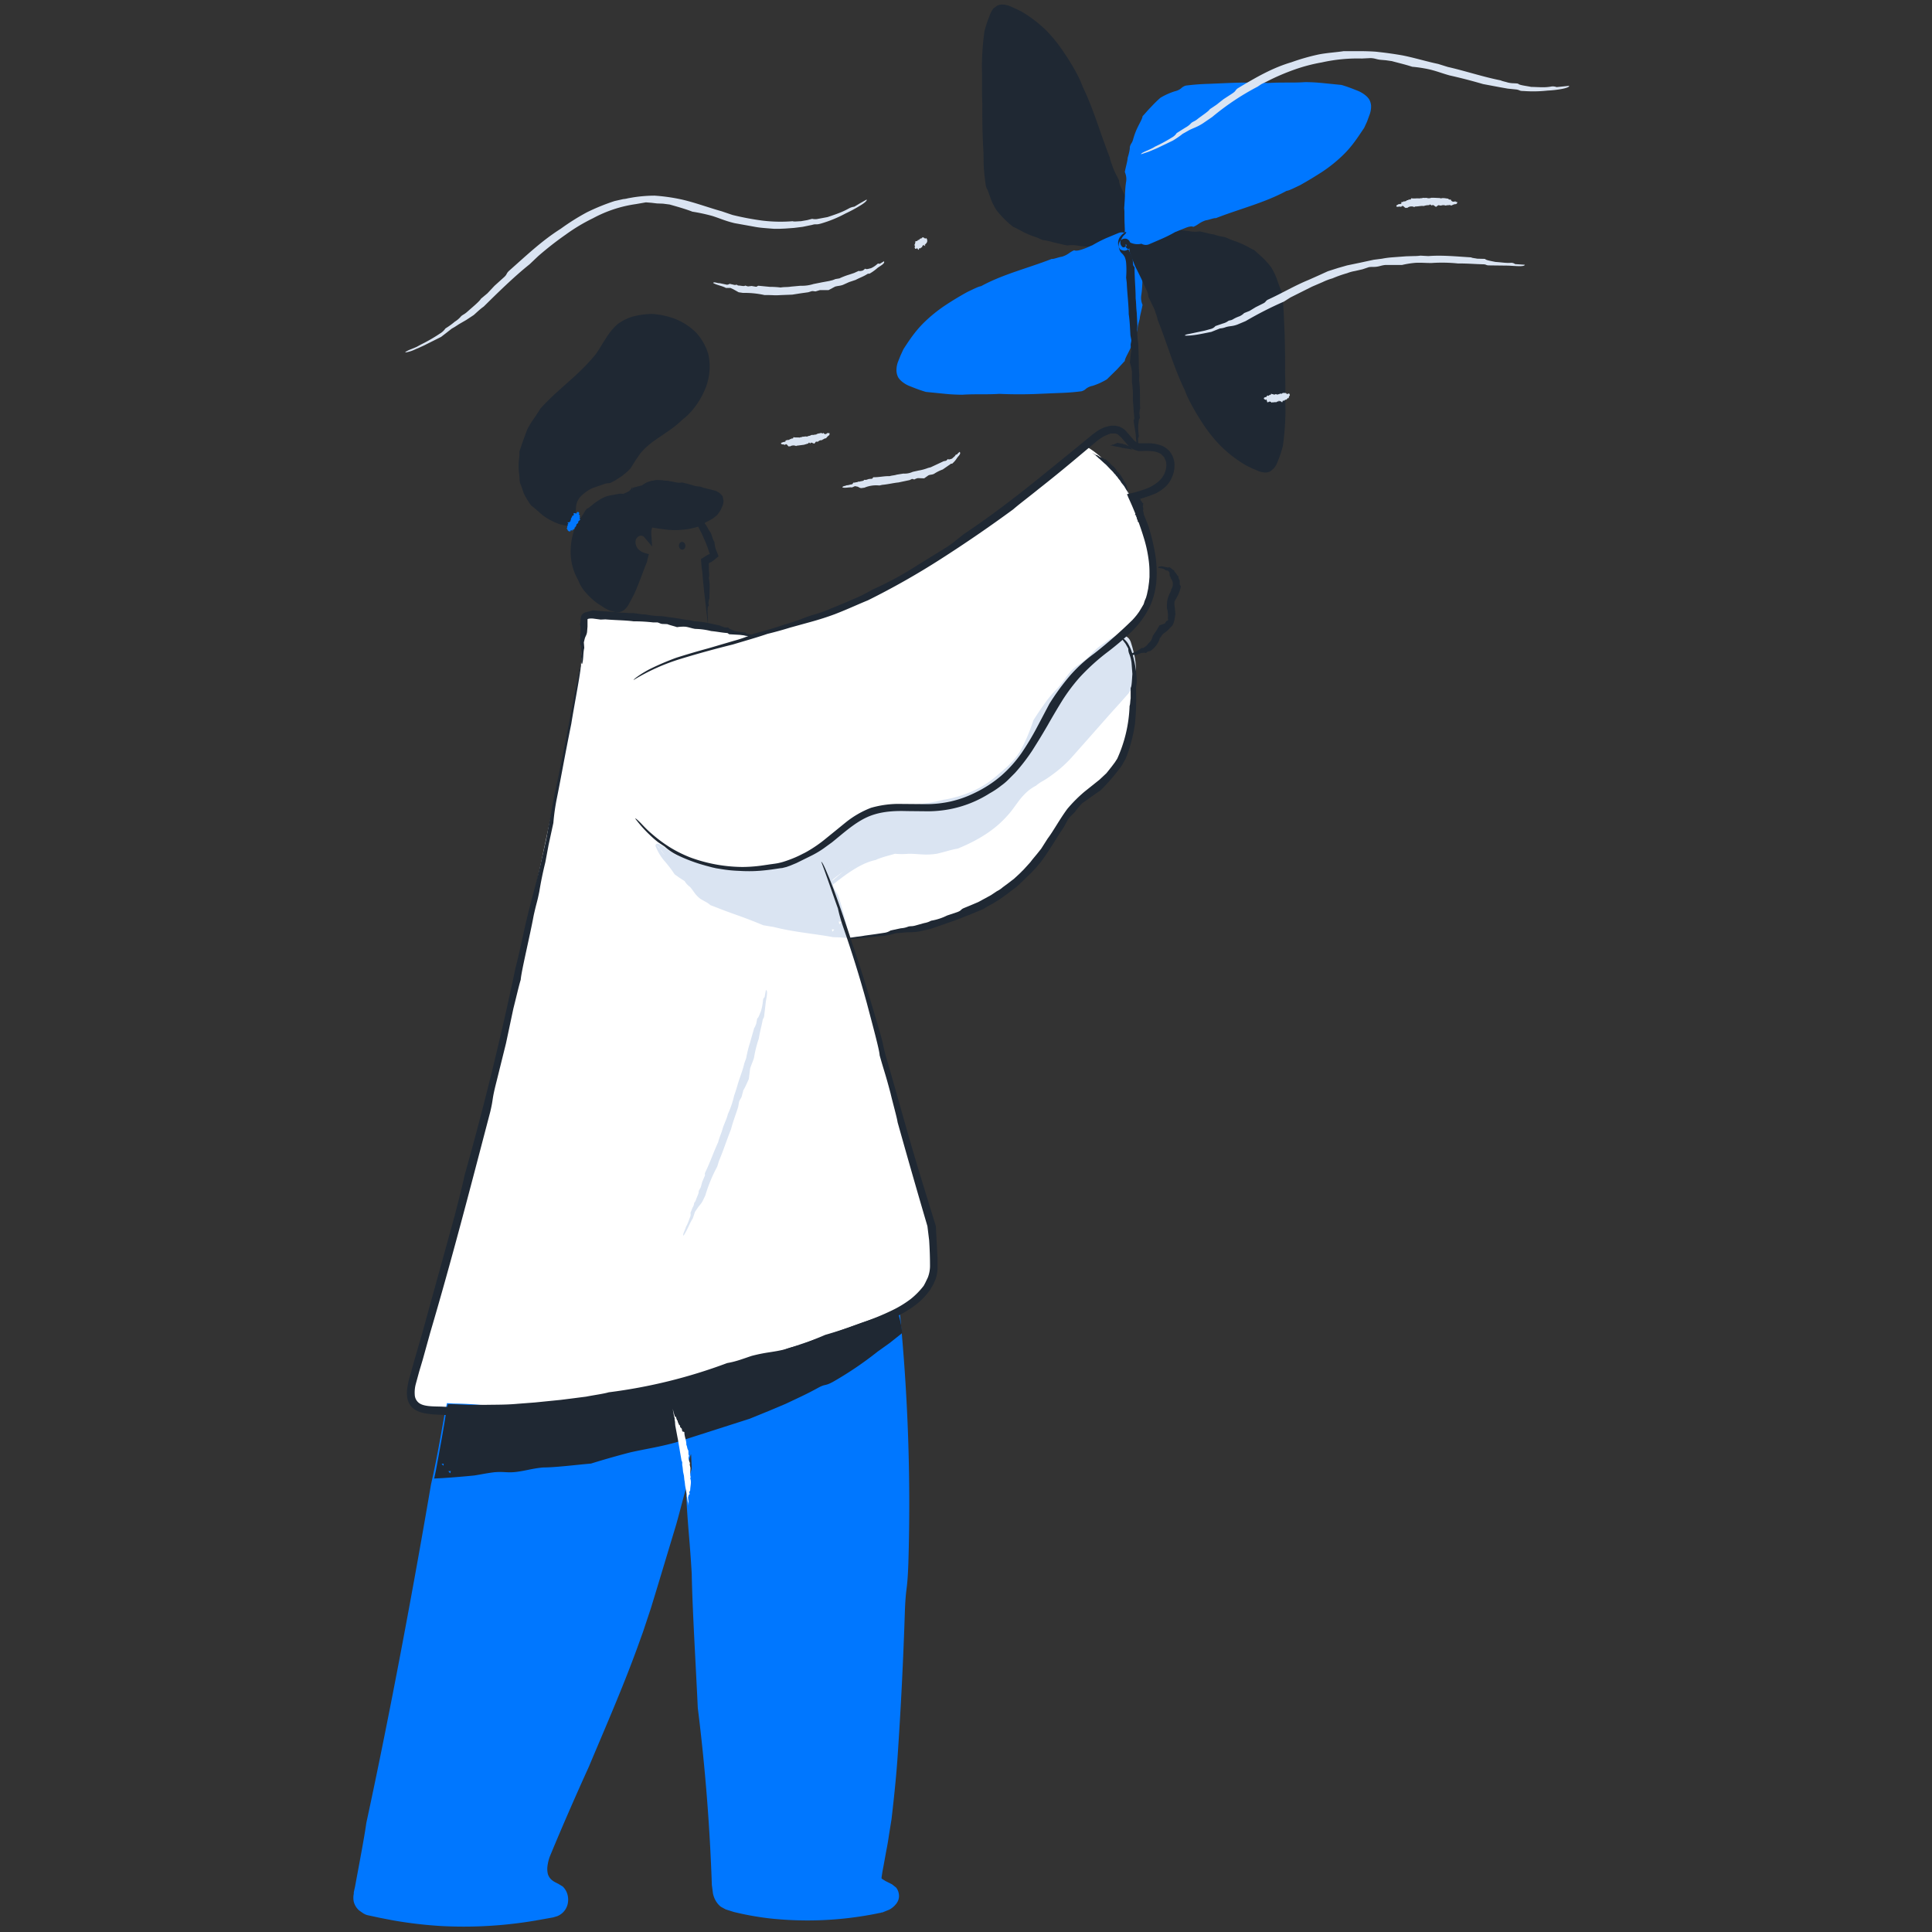 <svg xmlns="http://www.w3.org/2000/svg" width="440" height="440" fill="none"><rect width="100%" height="100%" fill="#333333" stroke="none"/><path fill="#fff" d="M133.162 320.344c-11.9 1.069-36.44 2.269-39.394-1.48l.002-4.143 10.561-37.613 12.429-50.42 10.864-50.876 4.699-24.602.707-11.087 18.241 1.013 20.059 3.898 17.735-4.961 24.506-12.909 33.853-25.463c9.683 5.439 16.46 23.33 15.209 30.981-.892 5.459-3.84 10.989-7.298 12.165l1.9 2.748 1.108 3.965v4.176l-1.056 12.581-4.326 8.299-10.183 9.303-6.806 10.519-9.391 8.088-12.874 5.867-11.66 2.221-7.914.951h-.95l8.427 27.841 6.401 23.435 2.709 9.127 1.723 6.66v10.361l-2.462 4.44-10.833 6.414z"/><path fill="#1F2833" fill-rule="evenodd" d="M256.121 56.348a55.5 55.5 0 0 1-17.038-1.875c-4.284-1.184-8.667-3.059-11.178-6.71a22.73 22.73 0 0 1-2.955-11.988 361 361 0 0 1-.345-21.51c.099-3.651.247-7.4 1.675-10.706.295-.642.689-1.332 1.378-1.579a2.95 2.95 0 0 1 1.872.247c7.879 3.059 13.148 10.656 16.545 18.451s5.466 16.133 9.553 23.534c2.118 3.848 4.777 8.633 2.167 12.185" clip-rule="evenodd"/><path fill="#1F2833" fill-rule="evenodd" d="M258.042 56.545c-.246-.197.295-1.085.492-2.368a8.4 8.4 0 0 0 0-2.17 11.3 11.3 0 0 0-.591-2.171l-1.477-3.06-1.97-3.255c-.738-1.382-.394-1.086-.984-2.22a44 44 0 0 1-2.019-4.638c-.788-2.17-1.231-2.96-2.019-5.082a81 81 0 0 0-3.94-10.064 53 53 0 0 0-2.659-5.674 27 27 0 0 0-3.398-4.44 27 27 0 0 0-2.019-2.664l-1.132-1.234-.985-1.085-.837-.641-.69-.494-1.428-.79-.689-.492-.591-.346-1.33-.74c-1.132-.493-1.674-.493-2.068-.148-.492.346-.886 1.382-1.231 2.368q-.469 1.502-.689 3.06a38 38 0 0 0-.296 6.314c-.197 5.427 0 12.334.247 18.748.098 1.085.098 2.516.246 3.256 0 2.763.197 5.822 1.28 8.436a10.9 10.9 0 0 0 2.216 3.454 12.3 12.3 0 0 0 2.955 2.22 12.3 12.3 0 0 0 3.003 1.579c1.97.838 2.512 1.282 4.235 1.874q1.527.396 2.265.691l3.595.494c1.754.35 3.532.564 5.318.64l5.269.149c-.049.197-.886.296-1.969.296l-2.955.099c-2.856-.247-4.136-.247-5.958-.543a6.9 6.9 0 0 0-2.118 0c-1.132-.198-2.56-.592-3.151-.69a14 14 0 0 0-2.413-.544c-.985-.296-.788-.394-1.871-.74a19 19 0 0 1-2.807-1.184q-1.527-.838-2.118-1.085-.689-.494-1.871-1.628a20 20 0 0 1-2.019-2.27 14.3 14.3 0 0 1-1.428-3.058l-.492-1.382a3.5 3.5 0 0 1-.444-1.085 44 44 0 0 1-.492-4.983q0-2.368-.148-4.588-.197-4.44-.147-8.98c-.148-3.256 0-5.426-.099-8.436.014-2.74.211-5.476.591-8.19a28 28 0 0 1 1.231-3.65c.185-.532.45-1.031.788-1.48l.788-.593a2.5 2.5 0 0 1 1.034-.296 4.4 4.4 0 0 1 1.773.296l1.378.592 1.33.642a29 29 0 0 1 5.909 4.539 34 34 0 0 1 3.792 4.736q1.773 2.615 3.004 4.934.773 1.431 1.329 2.96c2.462 5.032 4.087 10.854 6.205 16.182 0 .345.492 1.628.689 2.22.591 1.53.837 1.727 1.379 2.91.036.552.187 1.09.443 1.58L256.417 45l1.576 3.157 1.034 2.812c.168.528.185 1.092.049 1.628a5 5 0 0 1-.098 1.875 6.4 6.4 0 0 1-.985 2.072" clip-rule="evenodd"/><path fill="#DAE4F2" fill-rule="evenodd" d="M187.231 202.481a34.95 34.95 0 0 1 12.852-8.042c2.315-.642 4.777-.79 7.19-1.036 7.977-.79 16.496-3.01 21.568-9.275 1.477-1.875 2.659-3.997 4.432-5.575 1.526-1.382 3.447-2.22 5.17-3.404 2.266-1.481 4.088-3.553 5.91-5.575l10.291-11.446a11.9 11.9 0 0 0 1.773-2.368c1.379-2.615.64-5.822-.148-8.634l-.344-.79c-.542-.493-1.379-.148-1.97.247a46.34 46.34 0 0 0-15.118 15.738c-2.314 4.046-4.087 8.486-7.041 12.088-5.811 7.055-15.413 9.965-24.622 10.212-2.561.049-5.22 0-7.731.592a23.1 23.1 0 0 0-8.667 4.736 60.7 60.7 0 0 0-7.288 6.907" clip-rule="evenodd"/><path fill="#DAE4F2" fill-rule="evenodd" d="M183.882 197.152c-.394-.395.295-1.579 1.477-2.96a53 53 0 0 1 4.333-4.243 27.7 27.7 0 0 1 3.546-3.157 20.2 20.2 0 0 1 4.678-2.615 3.9 3.9 0 0 1 1.773-.345l1.576-.099c2.659-.395 4.678-.345 6.697-.494a36 36 0 0 0 6.844-1.085 27 27 0 0 0 6.697-1.973 22.2 22.2 0 0 0 5.565-3.553l.837-.74.394-.296.345-.345.689-.592.64-.641c.952-.925 1.78-1.97 2.462-3.108a40.5 40.5 0 0 0 2.906-6.858 84 84 0 0 1 2.659-3.947 26 26 0 0 1 2.856-3.355c1.477-1.727 1.822-2.467 3.053-3.897 1.379-1.382 1.97-1.48 3.398-2.714 1.231-1.085 1.723-1.776 2.757-2.664l1.724-1.233.886-.642.493-.296.64-.345.788-.296a3 3 0 0 1 1.132 0c.464.091.891.314 1.231.641.272.278.475.616.591.987l.197.641.148.494.295 1.134c.395 1.546.561 3.142.493 4.737a8.9 8.9 0 0 1-.493 2.565 9.4 9.4 0 0 1-1.28 2.171l-1.92 2.171-1.97 2.17-4.137 4.687-4.284 4.835a28 28 0 0 1-5.072 4.638q-.984.74-2.019 1.332a9 9 0 0 0-1.575 1.085 9.4 9.4 0 0 0-1.97 1.332 14.8 14.8 0 0 0-1.822 1.974l-1.822 2.467a26 26 0 0 1-2.167 2.368c-3.053 2.96-6.795 4.835-9.996 6.167-1.724.296-2.856.74-4.826 1.184a15.3 15.3 0 0 1-3.348.148c-.985-.05-1.822-.148-3.054-.148-1.031.096-2.07.096-3.102 0-1.28.394-3.102.789-4.432 1.43-2.019.395-4.185 1.579-6.204 2.961s-3.841 2.96-5.565 4.144c-.394-.691 3.152-3.306 4.531-4.638l3.841-2.467a15.3 15.3 0 0 1 3.151-1.48 9.4 9.4 0 0 0 2.61-1.332c1.527-.246 3.447-.345 4.235-.592a7.9 7.9 0 0 0 3.151-.493c1.231-.247 1.133.049 2.561-.247.985-.296 2.462-.592 3.693-.986 1.231-.395 2.364-.839 2.659-1.234l1.231-.345.788-.296.838-.395.886-.493.788-.494 1.182-.986a19.7 19.7 0 0 0 2.954-2.467c.454-.388.78-.904.936-1.48.098-.443.282-.862.541-1.234l2.167-2.713 1.28-1.332 1.429-1.135a34 34 0 0 1 2.757-1.677l2.315-1.48a33 33 0 0 0 3.939-3.799l4.087-4.292c2.758-3.355 4.826-5.378 7.288-8.388a8.9 8.9 0 0 0 1.28-1.776 4.9 4.9 0 0 0 .542-2.022 11.4 11.4 0 0 0-.689-4.342l-.148-.691v-.246l.148-.05.295-.148.345-.197.049-.099-.049.346v.542l-.099.05-.197.098-.098.05-.197.148-.739.444-1.428.986a36.5 36.5 0 0 0-5.367 4.934 33.5 33.5 0 0 0-5.663 7.104q-1.872 2.912-3.792 6.611a60.5 60.5 0 0 1-4.038 6.759q-.788.988-1.723 1.924a9.3 9.3 0 0 1-1.478 1.234 26.1 26.1 0 0 1-10.193 6.019 41 41 0 0 1-5.909 1.48q-2.939.453-5.909.592a5 5 0 0 0-1.428-.148l-1.675-.148a9.3 9.3 0 0 0-2.265.099l-1.822.345c-.246-.296-1.083-.345-2.068-.197a15.2 15.2 0 0 0-3.25.986 31 31 0 0 0-3.742 2.467 19.7 19.7 0 0 0-2.856 2.615 3.93 3.93 0 0 1-1.724 1.085c-.64.839-2.511 2.467-3.693 3.799" clip-rule="evenodd"/><path fill="#07F" fill-rule="evenodd" d="M197.374 301.843c-31.663 11.446-60.864 21.017-94.054 19.734a14818 14818 0 0 0-20.977 110.019 2.47 2.47 0 0 0 1.773 2.763 95.86 95.86 0 0 0 41.758.592 2.364 2.364 0 0 0 1.939-2.101 2.374 2.374 0 0 0-1.496-2.438h-.049c-3.891-1.579-3.743-5.229-2.364-8.634 8.027-19.586 18.22-39.468 24.129-59.696a4880 4880 0 0 1 9.356-31.032c1.428 32.463 4.777 66.011 6.352 97.833.05 1.332.197 2.812 1.182 3.749.705.584 1.557.96 2.462 1.086a75.7 75.7 0 0 0 32.895.444c1.575-.346 3.594-1.48 3.053-2.961-.542-1.48-3.004-1.381-3.743-2.812a3.47 3.47 0 0 1 0-2.072c3.447-17.662 4.334-35.719 5.171-53.726 1.182-24.619 2.314-49.336-.148-73.856a54 54 0 0 1-7.189 3.059" clip-rule="evenodd"/><path fill="#07F" fill-rule="evenodd" d="M197.522 302.336q.05-.394 1.871-1.332c1.822-.937 2.955-1.431 4.925-2.565l.492-.247.099.543a443 443 0 0 1 1.969 57.13c-.246 6.907-.541 4.983-.787 10.756a927 927 0 0 1-1.724 34.239c-.295 4.045-.739 8.387-1.33 13.468l-.59 3.651a55 55 0 0 1-.591 3.454l-.591 3.256-.296 1.579-.197 1.282v.247l.099.099.788.493 1.477.74.936.74c.29.359.492.782.59 1.234.109.454.109.927 0 1.381a3 3 0 0 1-.59 1.135 4.9 4.9 0 0 1-1.527 1.282l-1.576.642a1 1 0 0 0-.443.098l-.345.05-.689.148a80.1 80.1 0 0 1-24.474 1.036 68 68 0 0 1-7.879-1.431l-1.871-.592-1.083-.592a4.5 4.5 0 0 1-.936-.987 5.4 5.4 0 0 1-.886-2.121l-.246-1.875a447 447 0 0 0-3.201-40.307c-.443-9.67-1.231-22.399-1.379-30.539-.443-7.598-.837-10.262-1.182-16.478-.246-5.032-.148-7.055-.197-10.854l2.364.296-1.084 3.404c-1.625 5.378-2.215 8.042-3.447 12.433l-4.136 13.715-1.083 3.552-.542 1.776-.591 1.776-1.182 3.553-1.28 3.552c-3.447 9.472-7.485 18.649-11.08 27.233a681 681 0 0 0-7.879 18.008l-.492 1.184-.492 1.184a9.8 9.8 0 0 0-.542 2.171 5 5 0 0 0 .098 1.924 2.96 2.96 0 0 0 .985 1.381l.148.099.197.148.443.246.591.296.985.592a3.95 3.95 0 0 1 1.133 1.974c.18.748.163 1.53-.05 2.269a3.94 3.94 0 0 1-1.28 1.924l-.492.346-.493.247-.985.296-2.757.493a97.4 97.4 0 0 1-22.554 1.48 96 96 0 0 1-11.326-1.332l-2.806-.543-2.758-.592-.197-.049-.295-.099-.493-.247-.985-.69a3.95 3.95 0 0 1-1.23-1.974 4.45 4.45 0 0 1 0-1.825v-.345l.295-1.333c.886-4.834 2.117-11.199 2.56-14.455 5.417-25.013 10.932-54.763 14.724-77.062 1.28-5.625 1.97-9.67 3.102-16.084l.197-.839.345-1.628 1.576.099q3.348.05 5.909.296l4.678.148a67 67 0 0 0 4.481.049c2.265 0 3.299 0 5.269-.148l3.299-.296 2.955-.296q2.757-.345 4.432-.444c4.432-.838 10.882-2.17 16.151-3.552a228 228 0 0 0 23.736-6.512c8.174-2.615 16.151-5.427 22.898-7.598-.099.395-3.743 1.875-8.126 3.454l-3.397 1.184-3.447 1.233c-2.167.789-4.235 1.48-5.811 2.121l-4.432 1.382-3.841 1.233-6.549 1.974-5.712 1.628q-2.758.74-5.762 1.431a92 92 0 0 0-9.159 2.614l-4.038.691-4.136.641-3.644.494-1.478.197-1.181.148-3.94.345-3.102.247-4.038.444h-6.057q-1.132-.099-3.004-.099h-2.954l1.083-.888c-1.28 7.401-3.447 17.86-3.496 20.721-.493 1.974-1.33 6.217-2.216 10.608-.985 5.328-1.576 9.225-2.118 12.778l-2.757 14.307c-1.478 7.203-.64 5.871-1.576 11.15l-4.383 21.757-1.97 10.361-.984 5.081-.493 2.516-.147.642-.05.296v.345l.148.148.099.049.492.099 2.413.543 2.413.493 2.462.395c3.23.497 6.485.827 9.75.986a98 98 0 0 0 19.944-1.085l2.609-.493.641-.148h.147l.148-.05h.049l.247-.197a.5.5 0 0 0 0-.592l-.099-.148-.049-.049-.099-.05-.689-.345a6.9 6.9 0 0 1-2.462-2.072 6.4 6.4 0 0 1-1.182-2.96 9.4 9.4 0 0 1 .098-2.911q.255-1.268.739-2.467l1.724-4.243 1.772-4.243 3.792-8.88c2.364-5.279 5.22-11.594 7.78-17.613s4.826-11.841 6.107-15.886a174 174 0 0 0 2.954-8.634l3.102-9.916 6.353-21.461 2.954-10.065.591 10.558.443 7.203c.296 9.719 1.182 20.425 2.069 32.71 1.181 16.33 2.56 37.347 3.594 52.789l.197 4.095v1.036l.099.986c.037.43.154.848.345 1.234a.98.98 0 0 0 .59.592l1.232.395 2.462.641a78 78 0 0 0 18.564 1.085 74 74 0 0 0 9.455-1.134l2.117-.494.788-.345.394-.296h.099l.147.099h.148-.049l-.148.049h-.098.147-.098l-.099.099-.689-.346-1.28-.592a4.4 4.4 0 0 1-1.576-1.48 3.4 3.4 0 0 1-.443-1.184l-.05-1.036.197-1.48.247-1.233q.492-2.369.886-4.835l1.428-9.72a336 336 0 0 0 1.773-19.586c.345-1.381.689-7.844.985-10.656.492-7.549.197-8.733.492-14.702.64-1.579 1.182-11.742 1.625-19.488.148-6.414.197-11.347.197-15.837 0-4.489-.148-8.584-.492-13.419a50 50 0 0 1 0-7.055l-.887-10.41.739.395a59 59 0 0 1-7.239 3.108" clip-rule="evenodd"/><path fill="#DAE4F2" fill-rule="evenodd" d="M149.707 192.17c3.939 6.956 10.883 11.84 18.368 14.652s15.413 3.996 23.341 5.082a48.4 48.4 0 0 0-5.86-16.182c-6.008 2.17-12.311 3.749-18.713 3.503-6.401-.247-12.852-2.566-17.235-7.253" clip-rule="evenodd"/><path fill="#DAE4F2" fill-rule="evenodd" d="M149.313 192.317a1 1 0 0 1 .788-.098l1.084.641a25 25 0 0 0 2.659 1.776q2.37.92 4.825 1.579c.985.246.591.543 1.478.789l3.398.592c1.24.166 2.493.215 3.742.148 1.26.132 2.531.132 3.792 0a20.6 20.6 0 0 0 3.644-.789c1.723-.346 2.659-.247 4.432-.74a16.2 16.2 0 0 0 3.594-1.826l2.167-.394 1.773-.395.492 1.184c.365.825.646 1.684.837 2.566.493 1.184.887 1.48 1.33 2.368s.197 1.332.492 2.318c.345.839.739 1.184 1.034 1.875a72 72 0 0 1 2.118 7.746l.443 1.973-2.216-.148-1.477-.049c-3.89-.74-8.913-1.135-13.542-2.319l-2.364-.394a120 120 0 0 0-6.155-2.369c-3.201-1.134-4.087-1.529-5.909-2.22-.69-.641-1.33-.838-2.265-1.43-1.281-.987-1.478-1.727-2.364-2.714a4.4 4.4 0 0 1-1.231-1.332l-1.083-.691-1.182-.838a29 29 0 0 0-2.462-3.207 11.8 11.8 0 0 1-1.97-3.454q.492-.05 1.182.987a9 9 0 0 0 1.378 1.628c1.182 1.727 2.069 2.171 2.955 3.108a1.97 1.97 0 0 0 1.527.494c.59.592 1.329 1.282 1.772 1.43q.985.888 1.478.839c.591.345.344.493 1.083.888 1.034.493 2.708 1.678 3.447 1.48.405.362.872.646 1.379.839a6.9 6.9 0 0 0 1.969.493q.986.493 2.019.888c1.035.494.985-.148 1.822.05a37 37 0 0 0 6.304 1.973l6.155 1.381c2.364.198 3.841.642 6.008.691l1.969.345-2.117 2.221a13.9 13.9 0 0 0-.788-3.454 18.8 18.8 0 0 0-2.314-7.154c-.394-1.48-1.281-2.812-2.216-4.44l-.247-.493 2.266.839c-2.413.789-5.417 1.578-7.682 2.269-.837.148-1.921.444-2.364.296-3.939 1.233-8.618 1.184-12.902.493-.197-.296-1.28-.444-1.723-.69-1.182-.395-1.477-.148-2.413-.494-.049-.592-1.625-1.184-2.659-1.973l-2.315-1.135-1.969-.987a1.48 1.48 0 0 1-.69-.986c-.64-.198-1.526-1.283-2.216-1.974" clip-rule="evenodd"/><path fill="#1F2833" fill-rule="evenodd" d="m161.23 142.439-.197-1.924-.246-1.974-.049-.641-.345-2.862-.295-2.96-.148-1.727-.197-1.529-.099-1.48v-.049l.099-.05.345-.197.837-.543.738-.394v-.05.148l-.246-.69a27 27 0 0 0-1.28-3.257 26.7 26.7 0 0 0-2.462-4.44l-.591-.691a12.3 12.3 0 0 0-3.299-3.256l-.838-.493-1.132-.592-.591-.247-.985-.246a10.3 10.3 0 0 0-2.905-.148l1.329-.099h.936l.739.099a1 1 0 0 0 .64-.148l.886.197a1 1 0 0 0 .69.148c.295.099.196.197.492.296.492.099 1.182.592 1.477.493l.591.444.788.346.689.592c.345.394.493 0 .838.246l1.723 2.171a9.4 9.4 0 0 1 1.33 2.27c.64.74.788 1.381 1.329 2.072.345.641.493 1.677.887 2.121.043.82.244 1.624.59 2.368l.345.938-1.034.838-.591.444c-.197.074-.576.259-.576.259s-.033 1.802.084 2.504q0 .593-.099.888c.345 1.48.099 3.158.148 4.736-.148.099-.148.494-.197.691-.098.493.049.493.049.888-.246.099-.246.691-.295 1.184l.098 1.776v1.48" clip-rule="evenodd"/><path fill="#1F2833" d="M155.42 125.183c.407-.029.709-.449.674-.938s-.394-.862-.801-.833-.708.449-.673.939.393.862.8.832"/><path fill="#1F2833" d="M146.261 110.518c2.166-1.727 5.318-1.135 8.026-.444l7.534 1.973c.724.101 1.396.43 1.921.938.985 1.283-.148 3.207-1.477 4.144-4.038 2.911-9.455 3.108-14.232 1.875a5.43 5.43 0 0 0-.541 2.713 2.117 2.117 0 0 0-3.004 0 2.97 2.97 0 0 0-.394 3.108 4.43 4.43 0 0 0 2.61 2.023 49.4 49.4 0 0 1-3.989 9.867c-.344.691-.788 1.48-1.526 1.678a2.95 2.95 0 0 1-2.019-.247 13.9 13.9 0 0 1-5.391-4.193 13.93 13.93 0 0 1 1.55-18.797 7.86 7.86 0 0 1 3.693-2.072c.985-.198 1.97-.148 2.905-.346.936-.197 1.97-.74 2.266-1.677"/><path fill="#1F2833" fill-rule="evenodd" d="M143.946 110.962q.196.05.049.592a1.97 1.97 0 0 1-.837.987 3.95 3.95 0 0 1-1.625.543l-1.675.197a6.9 6.9 0 0 0-2.166.839 9.3 9.3 0 0 0-1.97 1.628c-.739.789-.689.444-1.231 1.085-.7.934-1.295 1.944-1.773 3.01a12.8 12.8 0 0 0-.985 3.601 10.88 10.88 0 0 0 1.034 7.203l.985 1.924a9.4 9.4 0 0 0 1.33 1.727 9.4 9.4 0 0 0 3.151 2.171l.985.592.985.493.689.099.641-.346c.27-.325.486-.691.64-1.085l.492-1.085c.443-.888.69-1.036 1.133-1.974l.64-1.973c.45-1.213 1.279-3.857 1.279-3.857s-1.078-.599-1.525-1.027a4.4 4.4 0 0 1-.837-1.086 4 4 0 0 1-.444-1.283 4 4 0 0 1 .197-1.677 2.956 2.956 0 0 1 3.053-1.973c.188-.006.556.045.556.045s.271-1.174.528-1.723l.295-.592.69.148c1.58.4 3.197.631 4.825.691.744.01 1.486-.056 2.216-.198a11.8 11.8 0 0 0 5.762-1.628l.591-.444.541-.444c.314-.284.58-.617.788-.986a2 2 0 0 0 .247-.987 1 1 0 0 0-.345-.592.988.988 0 0 0-.64-.493l-1.281-.247c-1.477-.494-1.92-.888-3.151-1.332l-1.625-.543c-.69-.049-1.724-.296-2.61-.493a11.8 11.8 0 0 0-3.693-.642 6.4 6.4 0 0 0-3.447.938c-.05-.148.344-.592 1.034-.888a8.4 8.4 0 0 1 2.068-.543l2.462.148 1.871.345a3.44 3.44 0 0 0 1.527.05l2.265.592a5.4 5.4 0 0 0 1.724.345c.689.148.59.247 1.378.395l.985.246 1.133.296c.394.131.761.331 1.083.592l.394.395.246.296.197.987a3.5 3.5 0 0 1-.246 1.233 7.4 7.4 0 0 1-1.231 2.072l-.985.79-1.083.592c-1.133.493-.788.69-1.625 1.036-1.026.354-2.08.618-3.152.789a22.5 22.5 0 0 1-3.004.198c-1.659-.011-4.925-.589-4.925-.589s-.152.519-.196.786v.74l.197 2.812-1.822-2.171a.985.985 0 0 0-1.28-.148 1.48 1.48 0 0 0-.69 1.234 2.47 2.47 0 0 0 .542 1.578 3.45 3.45 0 0 0 1.625.987l.886.247-.246.888-.197.888c-.837 1.973-1.772 4.835-2.954 7.4l-1.182 2.22a3.95 3.95 0 0 1-1.034 1.283 2.45 2.45 0 0 1-.985.493 3 3 0 0 1-1.083 0l-1.182-.296-1.034-.493-1.97-1.283a17.3 17.3 0 0 1-3.102-3.058 9 9 0 0 1-1.133-2.122 12.84 12.84 0 0 1-1.723-6.266 15.3 15.3 0 0 1 1.329-6.463c.246-.197.689-1.184.985-1.48.739-1.036.739-1.282 1.379-2.072.394 0 1.526-1.233 2.659-1.874a6.9 6.9 0 0 1 2.364-1.086l2.117-.395a3 3 0 0 1 1.133 0l1.083-.493c.427-.219.76-.588.936-1.036" clip-rule="evenodd"/><path fill="#1F2833" d="M132.177 119.695c-5.269.888-10.735-2.911-12.606-7.993-1.872-5.081-.641-10.903 2.363-15.392 4.087-6.118 11.031-9.868 15.118-16.035 1.182-1.776 2.117-3.798 3.693-5.23a10.8 10.8 0 0 1 5.22-2.367c5.811-1.086 12.508 1.973 14.28 7.647a12.35 12.35 0 0 1-.985 9.127 20.2 20.2 0 0 1-6.155 6.956c-2.954 2.27-6.5 4.046-8.568 7.105-.788 1.134-1.33 2.417-2.265 3.453-1.478 1.628-3.743 2.418-5.86 3.207s-4.284 1.973-5.269 3.947 0 5.081 2.216 5.328"/><path fill="#1F2833" fill-rule="evenodd" d="m133.408 119.201-.197.148h-.492a2.46 2.46 0 0 1-1.477-.986 4.45 4.45 0 0 1-.739-2.122c-.088-.81.048-1.63.394-2.368a6.4 6.4 0 0 1 2.314-2.664 17.7 17.7 0 0 1 3.349-1.825c1.329-.543 1.034-.198 2.117-.691q2.414-1.085 3.546-2.714l1.231-1.973a15 15 0 0 1 1.723-2.467 29.5 29.5 0 0 1 4.285-3.453 43 43 0 0 0 4.037-3.01l2.216-1.973a13.8 13.8 0 0 0 1.921-2.27 11.35 11.35 0 0 0 1.723-4.835c.3-.991.449-2.022.444-3.058a11 11 0 0 0-.345-2.862l-.197-.493-.197-.395-.394-.641-.443-.543a3 3 0 0 0-.493-.641c-.837-.987-.984-1.283-1.969-2.072a9.9 9.9 0 0 0-2.364-1.086 13.3 13.3 0 0 0-5.712-.987 10.33 10.33 0 0 0-5.417 1.776 8.9 8.9 0 0 0-2.659 2.714 37 37 0 0 1-2.462 3.848 43.4 43.4 0 0 1-6.599 6.956c-.788.74-1.822 1.629-2.265 2.171a37 37 0 0 0-3.053 2.812 24 24 0 0 0-2.659 3.257 16.8 16.8 0 0 0-2.659 7.153 10.4 10.4 0 0 0-.246 3.306l.049 2.22c.032.702.148 1.397.345 2.072q.492 1.382.837 1.973c.649.943 1.41 1.805 2.265 2.566a10.33 10.33 0 0 0 4.185 2.713c1.547.547 3.191.766 4.826.642 0 .148-.788.394-1.822.394a13.7 13.7 0 0 1-2.807-.394 15.3 15.3 0 0 1-2.954-1.382 10.8 10.8 0 0 1-2.019-1.578l-.985-.839-.64-.494a19 19 0 0 1-1.674-2.762l-.493-1.48-.344-.839c-.197-.987-.05-.839-.197-1.974a13.3 13.3 0 0 1-.099-2.96l.148-1.381v-.888l.788-2.319.985-2.664a20 20 0 0 1 1.674-2.713l.788-1.185.541-.888a57 57 0 0 1 3.447-3.453l3.3-2.96a63 63 0 0 0 3.053-2.862 41 41 0 0 0 2.807-3.108c.886-1.233 1.477-2.368 2.215-3.453a14.3 14.3 0 0 1 2.66-3.306 10.8 10.8 0 0 1 3.988-1.924 19 19 0 0 1 3.89-.493c1.732.101 3.44.45 5.072 1.036a14.3 14.3 0 0 1 4.925 3.108c.825.884 1.521 1.88 2.068 2.96l.394.839.345.937c.184.66.3 1.338.344 2.023a13.34 13.34 0 0 1-.886 5.97 18.8 18.8 0 0 1-2.955 4.982 14.3 14.3 0 0 1-2.314 2.22c-1.97 1.974-4.432 3.355-6.599 4.934a16.8 16.8 0 0 0-2.954 2.714l-1.133 1.628-1.132 1.825-.788.789-1.084.888c-.689.494-1.132.691-1.477.987l-1.329.691a4.4 4.4 0 0 0-1.576.296l-2.413.839a9.4 9.4 0 0 0-2.659 1.874 3.95 3.95 0 0 0-1.084 2.319l-.049.938-.049.493c.146.528.379 1.028.689 1.48.397.515.981.852 1.625.937" clip-rule="evenodd"/><path fill="#07F" fill-rule="evenodd" d="M129.715 121.076c-.493-.247-.443-.345-.493-.493l-.197-.346h.148c0-.197.049-.197 0-.394q.197-.1.099-.395.048-.099.197-.148l-.247-.345h.493q.097 0 0-.148c-.099-.148.197 0 .246 0l-.098-.198q.197-.147.147-.444l.296-.542v-.148q.541-.05.295-.543.148 0 .099-.099l.492.099h.197l-.098-.197c.246 0 .147-.198.394-.148.295.197.147.197.246.345-.099 0 0 .148-.099.197-.098.05.148.148.246.247q-.097 0 0 .099-.097 0 0 .098c.099.099-.098 0-.098 0s-.049.148.148.296h-.148l.098.198-.098.098.197.198c-.246.098-.246.296-.492.394v.296c0 .148-.247.099-.197.247q-.247 0-.197.296-.099 0-.099.197c0 .198-.246.148-.197.296l-.148.05c.099.296-.147.345-.246.493h-.197c-.098 0 .049.148 0 .197l-.443-.098v.246h-.197z" clip-rule="evenodd"/><path fill="#1F2833" fill-rule="evenodd" d="M171.325 144.56c-.148.543-1.478.197-2.462.049l-2.561-.148c-.492 0-.345-.247-.739-.296-1.329-.099-2.068-.296-3.594-.444a16.3 16.3 0 0 0-3.644-.493c-.887-.148-1.281-.346-2.167-.494a9 9 0 0 0-1.97.099c-.689-.247-1.625-.444-2.216-.691l-1.231-.049c-.492-.099-.591-.247-1.034-.345h-.985a39 39 0 0 0-4.432-.247c-1.822-.247-4.185-.247-6.401-.444l-1.084.049-1.477-.197a4 4 0 0 0-1.28 0l-.246.099v1.677l-.099 1.233c-.098.74-.394.987-.542 1.579l-.196.79.098 1.282c-.295 1.135-.148 2.615-.492 3.651-.345-.049-.099-1.184-.247-1.677.148-.987 0-1.48.05-2.072a1 1 0 0 0-.047-.396 1 1 0 0 0-.2-.344v-1.135a1.5 1.5 0 0 0 0-.839c0-.296.099-.247.099-.641-.049-.592.098-1.579-.148-1.826l.148-.838c-.03-.474.055-.948.246-1.382.208-.261.48-.464.788-.592l.739-.197.591-.148.443-.148c2.314.296 4.185.247 6.303.543 1.132 0 1.871.148 2.905.098.887.099 2.068.346 2.758.296 1.213.265 2.451.397 3.693.395l2.462.345c1.231.148 2.807.494 3.94.592l1.083.247c1.97.049 3.939.592 5.909.987.049.148.492.197.739.345.541.148.64 0 1.083.099.099.345.837.493 1.379.74.725.188 1.468.304 2.216.345a.492.492 0 0 1 .492.296z" clip-rule="evenodd"/><path fill="#1F2833" fill-rule="evenodd" d="M144.685 186.396q.197 0 1.231 1.037c.985 1.036 1.576 1.677 2.758 2.664a31.5 31.5 0 0 0 4.038 2.96 29 29 0 0 0 4.628 2.269 35 35 0 0 0 7.485 1.826 35 35 0 0 0 4.235.296 34 34 0 0 0 4.235-.296l2.758-.395a13 13 0 0 0 2.363-.493 28 28 0 0 0 5.368-2.319 30 30 0 0 0 4.284-2.96l4.383-3.552a21.6 21.6 0 0 1 5.909-3.454 22.6 22.6 0 0 1 6.894-.888l5.761.049a26 26 0 0 0 5.417-.592 25 25 0 0 0 5.761-2.072 27 27 0 0 0 5.811-3.799 28.6 28.6 0 0 0 4.678-5.229 62 62 0 0 0 3.546-5.921l2.757-5.229a54 54 0 0 1 4.728-6.463 33.5 33.5 0 0 1 5.465-4.983 104 104 0 0 0 8.717-7.647l.492-.543.492-.592.542-.74.542-.888.492-.839.246-.789.296-.691.197-.69.295-1.382.197-1.48.099-1.135v-1.184q0-1.184-.148-2.417a30 30 0 0 0-.985-4.835 69.6 69.6 0 0 0-3.644-9.62l-.345-.839.887-.198a24.6 24.6 0 0 0 4.087-1.282 9 9 0 0 0 1.674-.987 5.9 5.9 0 0 0 1.33-1.283c.395-.53.68-1.134.837-1.776.183-.643.2-1.322.049-1.973l-.394-.888-.64-.691a4.4 4.4 0 0 0-1.97-.691 15 15 0 0 0-2.462-.049h-.788l-.837-.247a4.4 4.4 0 0 1-1.379-.888l-1.772-2.022-.788-.691-.493-.148h-.985l-.492.148-1.133.493q-1.128.668-2.117 1.53l-4.235 3.552a334 334 0 0 1-8.617 7.005c-1.872 1.53-4.432 3.454-5.663 4.539a313 313 0 0 1-16.546 11.348 174 174 0 0 1-16.546 9.373c-2.659 1.086-4.481 1.974-7.534 3.158a66 66 0 0 1-5.367 1.727l-4.826 1.332a82 82 0 0 1-5.171 1.43c-2.117.74-5.269 1.628-7.878 2.418a224 224 0 0 0-11.819 3.256 46.7 46.7 0 0 0-10.784 4.835c0-.197 1.576-1.381 3.644-2.467a61 61 0 0 1 6.106-2.615 182 182 0 0 1 7.387-2.17l5.712-1.678a29.4 29.4 0 0 0 4.432-1.579c2.511-.69 5.663-1.578 6.894-2.072a42 42 0 0 0 5.219-1.776c2.019-.691 1.822-.493 4.235-1.381 1.675-.691 4.038-1.628 6.156-2.566a36 36 0 0 0 4.579-2.269 75 75 0 0 0 10.292-5.575l6.155-3.799a20 20 0 0 0 2.561-1.825l1.871-1.48c6.353-4.243 11.819-8.486 17.038-12.68l7.781-6.315 3.841-3.157q1.022-.874 2.166-1.579a6.9 6.9 0 0 1 2.807-.937h.837l.887.197.738.345.64.494 1.724 1.973c.341.492.848.842 1.428.987h2.068a9.4 9.4 0 0 1 2.462.345 4.93 4.93 0 0 1 2.364 1.431 4.95 4.95 0 0 1 1.133 2.615 6.4 6.4 0 0 1-.345 2.861 6.9 6.9 0 0 1-1.477 2.467 9.3 9.3 0 0 1-2.364 1.677c-1.338.615-4.162 1.441-4.162 1.441s1.887 4.525 2.488 6.157a52 52 0 0 1 1.329 5.328c.411 2.062.576 4.165.493 6.266a17.8 17.8 0 0 1-1.527 6.562 20.7 20.7 0 0 1-3.939 5.525 64 64 0 0 1-5.909 5.033 48.7 48.7 0 0 0-6.205 5.673 42 42 0 0 0-3.792 5.032 170 170 0 0 0-3.447 5.822c-1.723 2.96-2.363 3.947-3.545 5.822a43.6 43.6 0 0 1-3.89 5.032l-1.478 1.48q-.788.79-1.625 1.381a19 19 0 0 1-2.659 1.777 26.1 26.1 0 0 1-9.011 3.601c-1.64.315-3.305.48-4.974.493l-4.924-.049c-3.25-.099-6.402.148-9.209 1.48s-5.269 3.602-7.78 5.624l-1.97 1.431a22 22 0 0 1-2.56 1.53l-3.595 1.776-1.428.592-.837.296-.985.246c-.394 0-1.871.296-3.743.494a33.5 33.5 0 0 1-6.007.148 31 31 0 0 1-4.334-.444l-.935-.148-.887-.198-1.674-.444a38 38 0 0 1-6.204-2.318 12.3 12.3 0 0 1-2.955-1.974l-1.477-.987a22 22 0 0 1-1.773-1.529 29 29 0 0 1-3.447-3.848" clip-rule="evenodd"/><path fill="#1F2833" fill-rule="evenodd" d="m257.353 112.837-.394-.543-.345-.592-.099-.148-.492-.839-.64-.789-.296-.493-.344-.395-.345-.493-.246-.247-.148-.247-.197-.148a5 5 0 0 0-.788-.888l-1.182-1.233-.246-.198-1.133-1.036-.246-.197-.344-.345-.148-.099-.246-.247-.788-.592.394.247.492.296q.148.05.197 0l.246.148.197.099.148.148c.098 0 .345.246.492.148l.148.148.296.098.246.198c.098.098.197-.05.295 0 .443.493.887.74 1.231 1.233l.591.493c.197.148.345.494.493.494.103.349.331.647.64.838q.148.297.394.543l.591.938q.147.147.098.296c.349.424.616.909.788 1.43v.247q0 .148.148.247-.099.197 0 .493l.295.493v.148zm.886-10.459h-.591l-.099-.05-.393-.098-.394-.05-.247-.049h-.246l-.246-.099h-.345l-.492-.148-.69-.148h-.147l-.64-.148h-.148l-.148-.098h-.246l-.394-.099h.443l.099-.148h.295q.148 0 .246-.148h.099l.098-.05h.148l.148-.197c.246.099.492 0 .689.148h.296c.098 0 .246.148.344 0q.148.296.394.148.099.149.246.099l.394.197.148.099c.197-.049.394.197.591.296l.049.148h.148l.098.296.247.049.049.05z" clip-rule="evenodd"/><path fill="#1F2833" d="M187.034 196.264q.246.048.984 1.726l.838 1.974.984 2.516a329 329 0 0 1 4.186 12.186c1.97 5.624 4.136 12.827 6.155 19.734 1.232 4.095.69 3.059 1.675 6.512 3.053 10.46 4.579 16.479 8.223 28.418l3.053 9.916.394 7.499v2.122a10 10 0 0 1-.394 2.319l-.295.69-.296.642-.64 1.134-.738.987-.788.888a18.2 18.2 0 0 1-3.447 2.763c-2.315 1.48-4.925 2.615-8.273 3.848l-15.068 5.723c-5.762 1.875-13.296 4.194-18.22 5.427l-5.22 1.529c-1.477.395-2.758.839-4.678 1.333-1.921.493-3.152.69-4.334.986l-4.431.839-4.088.987-3.742.74-2.117.394-2.216.296a68 68 0 0 1-4.432.642l-4.629.493-1.133.148-1.182.099-2.314.148q-4.678.346-9.307.493h-6.746l-2.216-.098-2.955-.148a19 19 0 0 1-3.102-.346 5.9 5.9 0 0 1-1.674-.592 3.9 3.9 0 0 1-1.477-1.283 4.44 4.44 0 0 1-.64-1.776 7 7 0 0 1 0-1.825c.145-1.122.393-2.228.738-3.306l.886-3.206 1.872-6.463 7.386-26.74c.739-2.961 1.773-6.858 2.167-8.881a717 717 0 0 0 11.621-47.313c.886-3.453 1.379-5.92 2.265-9.867 1.379-5.92 2.068-7.894 3.25-12.926l1.478-6.512 1.871-10.164c2.068-9.127 4.185-21.214 6.007-29.848.296.395-1.526 9.621-2.166 13.716-1.625 8.041-2.216 11.643-3.25 16.774a49 49 0 0 0-.837 5.821l-1.084 4.983-.738 3.947a84 84 0 0 0-1.379 6.71c-.542 2.664-.591 2.319-1.281 5.427-.837 4.588-2.806 12.63-2.954 14.653-.394 1.233-.985 3.848-1.674 6.561l-1.675 7.894-2.166 8.732c-1.133 4.441-.641 3.602-1.428 6.907-4.875 18.6-8.766 33.647-13.64 50.175l-1.724 6.216-.837 2.812-.739 2.714a7.4 7.4 0 0 0-.246 2.467 2.47 2.47 0 0 0 .886 1.825c1.084.888 3.152.839 5.22.888l2.807.148q1.478.149 2.954.099l3.053.049h3.053l5.811-.197 4.777-.395a40 40 0 0 0 3.201-.247l3.447-.345 3.643-.493 3.841-.592q3.94-.692 7.879-1.53l3.94-.888 3.939-.987a255 255 0 0 0 19.5-5.574 650 650 0 0 0 15.758-5.23l7.928-2.862a59 59 0 0 0 7.042-2.861 24.6 24.6 0 0 0 4.235-2.565c.958-.76 1.833-1.62 2.61-2.566l.394-.493.344-.642.591-1.233a7.4 7.4 0 0 0 .493-2.565 89 89 0 0 0-.197-5.921l-.394-3.207a1874 1874 0 0 1-6.796-23.681c-.098-.888-1.182-4.736-1.575-6.463-1.182-4.539-1.527-5.229-2.512-8.782 0-1.036-1.674-7.153-2.905-11.84a267 267 0 0 0-5.417-17.416 37 37 0 0 1-1.182-4.193c-.738-1.974-2.413-7.006-3.791-10.607"/><path fill="#1F2833" fill-rule="evenodd" d="M204.563 298.783a54 54 0 0 1-7.189 3.059c-31.663 11.446-60.864 21.017-94.054 19.734l-2.61 13.568c22.258-1.332 72.19-7.154 104.247-31.773z" clip-rule="evenodd"/><path fill="#1F2833" fill-rule="evenodd" d="M204.318 299.228q.196-.346.492.74c.291 1.102.505 2.223.64 3.354v.247l-.197.198-2.609 2.072-2.758 1.973a81 81 0 0 1-9.947 6.759c-2.167 1.233-1.773.493-3.595 1.48a73 73 0 0 1-3.841 1.974l-3.545 1.677-3.743 1.579-4.481 1.825-16.939 5.427c-4.038 1.085-6.156 1.332-10.194 2.22a194 194 0 0 0-9.011 2.566c-3.496.296-8.027.888-10.981.888-2.709.296-3.644.69-5.86.986s-2.856-.098-5.171.099c-1.969.247-2.954.493-4.579.74q-3.447.346-7.19.592l-1.92.099.394-1.875c.837-4.539 1.723-9.226 2.363-13.518v-.148l.345-1.381h1.428l3.349.148h3.594c2.462-.05 4.925 0 7.534-.247l3.891-.296 3.939-.395 1.97-.197 1.97-.247 3.84-.493c1.724-.345 3.989-.641 5.122-.987a119.4 119.4 0 0 0 26.985-6.66c2.019-.345 3.348-.888 5.564-1.628 3.398-.888 4.678-.79 7.535-1.48a24 24 0 0 1 3.742-.987c1.477-.74 3.693-1.529 5.466-2.319a112 112 0 0 0 8.371-2.763l4.235-1.48 1.97-.789.935-.395.493-.148c.306-.15.645-.218.985-.197l-.64.296-.641.493-1.92 1.036c-1.477.74-3.349 1.382-4.432 1.974-4.432 1.48-6.303 2.467-9.159 3.404a8.9 8.9 0 0 0-2.955 1.727c-1.822.641-4.087 1.282-4.924 1.776a13.8 13.8 0 0 0-3.693 1.431c-1.477.493-1.379.197-3.152.838-1.231.494-3.004 1.086-4.579 1.579-1.576.493-3.004.987-3.447 1.431a34 34 0 0 0-3.891.937 41 41 0 0 0-4.431 1.48l-5.072 1.283c-2.561.493-1.97.937-3.792 1.431l-7.879 1.43-3.792.592-3.644.543q-3.644.494-7.238.839l-3.644.296-3.743.098q-3.94.346-7.091.346l-1.625.049h-6.254l2.019-1.579c-.738 3.947-1.969 8.881-2.265 11.742l-.492 1.826-1.97-2.171a119 119 0 0 0 15.561-1.431c3.447-.197 7.189-.888 11.523-1.529 5.761-.888 13.147-2.072 18.416-3.454l2.857-.69 2.166-.395c8.519-2.566 17.826-5.131 26.345-8.732.542 0 2.659-.938 3.644-1.135a17 17 0 0 0 2.512-1.234l2.068-1.184c.394.148 1.428-.197 2.659-.641s2.659-1.233 3.939-1.776l2.659-1.579 2.167-1.381a31 31 0 0 0 3.841-2.812 6.4 6.4 0 0 1 2.265-1.135l1.478-1.234-.197.494-.148-2.072z" clip-rule="evenodd"/><path fill="#fff" fill-rule="evenodd" d="m156.798 342.89-.197-1.036-.197-1.135v-.394l-.296-1.579c-.147-.691-.098-1.036-.246-1.678l-.098-.986-.197-.888-.099-.987-.098-.592v-.493a.72.72 0 0 0-.148-.444l-.345-1.974-.492-2.911-.099-.493-.492-2.615-.049-.543q0-.443-.099-.74v-.394l-.147-.494-.296-1.677.197.74.246.888q.099.247.345.247 0 .345.148.493 0 .345.246.345-.099.148 0 .346c.148.197.197.69.492.74v.345l.394.395.099.493c0 .247.394.148.492.296 0 1.086.493 1.875.443 2.862.247.493.148.838.444 1.282.098.395-.05.987.197 1.234-.296.493-.05 1.134.197 1.677-.148.346.049.691.098 1.135 0 .543-.098 1.332 0 1.825q.099.296-.049.494c.344.838 0 1.825 0 2.713l-.197.395c-.049.296.098.296.098.493-.295.099-.295.494-.394.74l.099.987-.049.247z" clip-rule="evenodd"/><path fill="#1F2833" fill-rule="evenodd" d="M255.334 145.3c.197-.148.837.247 1.477 1.135.603.99 1.036 2.074 1.28 3.207.485 1.786.75 3.625.788 5.476 0 1.135-.147.839-.147 1.776a60 60 0 0 1-.247 7.894q-.344 2.368-.837 4.095a28 28 0 0 1-1.28 3.897l-.64 1.135-.296.494-.344.493-1.527 1.924q-1.674 1.974-2.955 3.207c-1.378.888-3.003 2.121-4.087 2.861a13.4 13.4 0 0 0-1.674 1.974c-.689.789-.985.888-1.576 1.677l-.985 1.826c-1.674 2.466-3.447 5.575-5.318 8.041l-1.034 1.234-1.182 1.233-2.56 2.467-.69.641-.738.543-1.478 1.135-1.526 1.085-1.576.987c-.689.394-1.674.888-2.117 1.233l-3.054 1.283-3.151 1.233-3.102 1.086-2.856.986-2.66.592c-1.575.247-2.166.099-3.496.247l-1.773.148-1.28.345-1.379.247c-2.462.148-5.663.691-7.977.691 0-.395 2.462-.494 3.545-.74l2.512-.346 1.97-.296a3.45 3.45 0 0 0 1.477-.542l2.314-.494a5.4 5.4 0 0 0 1.724-.394c.689-.148.64 0 1.477-.198l2.117-.592a4.9 4.9 0 0 0 1.576-.542 12.8 12.8 0 0 0 3.644-1.184l2.216-.74c1.133-.395.788-.592 1.576-.938l1.674-.691 1.625-.69 2.906-1.579 1.329-.888a5.9 5.9 0 0 0 1.33-.888l1.329-.987.64-.493.641-.494 1.231-1.134.492-.494.492-.493.985-1.085.493-.543.492-.641.985-1.184.985-1.234 1.477-2.319c1.28-1.677 2.758-4.44 4.481-6.759a32 32 0 0 1 3.94-3.946l3.397-2.714 1.576-1.48 1.182-1.48.739-.987.541-.839a31.6 31.6 0 0 0 2.807-12.037c.148-.198.148-1.234.246-1.678v-2.417c.247-.247.296-1.924.394-3.158l-.197-2.565a8 8 0 0 0-.541-2.072 3 3 0 0 1-.197-1.135l-.64-1.135z" clip-rule="evenodd"/><path fill="#1F2833" fill-rule="evenodd" d="M257.647 149.247c-.049-.592.689-.641 1.182-.888l1.132-.74c.247-.148.247.049.443-.049l.69-.494.591-.69c.541-.494.64-.839.886-1.628l.788-1.135.689-1.184 1.232-.444.295-.444c.098-.197.246-.099.394-.296.148-.198 0-.296 0-.444a5.45 5.45 0 0 0-.197-2.22 9.4 9.4 0 0 1 .098-1.974 7 7 0 0 1 .739-1.875q.148-.295.099-.493c.299-.394.44-.888.394-1.381a1.97 1.97 0 0 0-.493-1.184q0-.247-.197-.494c-.098-.246 0-.493-.098-.838l-.247-.346-.64-.148a1.47 1.47 0 0 0-.788-.394l-.886-.148q0-.198.345-.296l.541-.05 1.133.247q.345.099.542-.049l.591.394q.245.297.443.296c.147.148 0 .198.197.395.344.247.492.839.788.937l.098.494.246.592v.74c0 .345.247.296.247.592a8.4 8.4 0 0 1-.69 2.023l-.739 1.332c-.059.443-.042.894.05 1.332l.147 1.578-.197 1.135c-.071.482-.22.949-.443 1.382l-1.182 1.233-.837.641c-.238.157-.426.38-.541.642a1.4 1.4 0 0 1-.345.394 5 5 0 0 1-.739 1.579 5.9 5.9 0 0 1-1.428 1.382l-.492.098c-.345.148-.296.296-.591.395-.197-.197-.591-.049-.985-.049l-1.182.493-.295-.099z" clip-rule="evenodd"/><path fill="#07F" fill-rule="evenodd" d="M260.208 56.397a55.4 55.4 0 0 1-1.871 17.07c-1.182 4.293-3.053 8.684-6.697 11.2a22.6 22.6 0 0 1-11.966 2.96 360 360 0 0 1-21.47.345c-3.644-.05-7.386-.197-10.686-1.677-.64-.296-1.329-.69-1.576-1.332a2.97 2.97 0 0 1 .197-1.924c3.103-7.894 10.686-13.173 18.417-16.577s16.152-5.427 23.538-9.571c3.841-2.122 8.618-4.737 12.163-2.171" clip-rule="evenodd"/><path fill="#07F" fill-rule="evenodd" d="M260.553 54.325c-.394.444-1.28 0-2.561-.148a8.4 8.4 0 0 0-2.068.099 11 11 0 0 0-2.068.641l-2.955 1.678-3.2 2.072c-1.33.79-1.133.246-2.265.838a47 47 0 0 1-4.58 2.171l-5.072 2.122c-4.235 1.332-6.352 2.121-9.947 3.947-2.265 1.036-3.546 1.332-5.663 2.565a19.2 19.2 0 0 0-4.137 3.602 23 23 0 0 0-2.708 1.874l-1.28.987-1.133.937-.64.79-.394.641-.788 1.43-.492.692-.394.493a4.5 4.5 0 0 0-.788 1.233 2.5 2.5 0 0 0-.296 1.184l.099.198h.098l.641.493 1.329.493a17.7 17.7 0 0 0 2.955.642c2.056.273 4.135.34 6.204.197 5.417.247 12.311-.099 18.713-.296 1.083-.099 2.511-.099 3.2-.296a18.7 18.7 0 0 0 8.224-1.036 9.4 9.4 0 0 0 3.152-2.121c.81-.857 1.475-1.84 1.969-2.911.739-.839.985-1.628 1.478-2.862.886-1.825 1.625-2.318 2.314-3.947a9.9 9.9 0 0 1 .788-2.269c0-.987.246-2.418.246-3.602a24.7 24.7 0 0 0 .788-5.278q.099-2.862.295-5.23c.394 0 .493.888.591 1.924.099 1.036.05 2.22.148 2.96-.246 2.911-.148 4.194-.443 6.02a3.95 3.95 0 0 0 .295 2.17c-.197 1.184-.64 2.615-.64 3.207q-.541 1.825-.492 2.466c-.246.987-.493.79-.788 1.925a16.3 16.3 0 0 1-1.133 2.91c-.492.987-.985 1.826-.985 2.27l-1.822 1.973-2.265 2.22a15.2 15.2 0 0 1-3.25 1.48 3.44 3.44 0 0 0-1.477.642 2.46 2.46 0 0 1-1.034.592c-1.699.219-3.409.35-5.121.395l-4.629.197q-4.432.198-8.962 0c-3.3.197-5.466 0-8.47.197a42 42 0 0 1-4.334-.246l-3.939-.395q-1.182-.345-2.462-.839l-1.379-.542a6.4 6.4 0 0 1-1.625-.987 4 4 0 0 1-.837-.938 3.5 3.5 0 0 1-.394-1.43 5.4 5.4 0 0 1 .345-2.122l.591-1.48.64-1.381c1.28-1.974 2.659-4.095 4.727-6.118a33.5 33.5 0 0 1 4.826-3.897 71 71 0 0 1 5.072-3.06c1.083-.493 2.462-1.233 3.053-1.282 4.924-2.713 10.833-4.144 16.102-6.216.394.098 1.675-.444 2.315-.494 1.526-.493 1.625-.986 2.807-1.48q.442.247 1.674-.148c1.231-.394 1.674-.69 2.462-.986a31 31 0 0 1 3.152-1.628l2.856-1.185a1.96 1.96 0 0 1 1.674.148 3.93 3.93 0 0 1 1.97.05 6.9 6.9 0 0 1 2.117 1.085" clip-rule="evenodd"/><path fill="#1F2833" fill-rule="evenodd" d="M260.209 52.302a55 55 0 0 1 17.088 1.875c4.284 1.184 8.666 3.059 11.178 6.71a22.23 22.23 0 0 1 2.954 11.939q.493 10.755.345 21.51c-.049 3.651-.197 7.401-1.674 10.706-.296.691-.69 1.382-1.379 1.628a2.95 2.95 0 0 1-1.871-.246c-7.879-3.108-13.148-10.657-16.546-18.452s-5.417-16.133-9.553-23.582c-2.117-3.8-4.777-8.634-2.167-12.137" clip-rule="evenodd"/><path fill="#1F2833" fill-rule="evenodd" d="M258.387 52.105c.246.197-.345 1.036-.542 2.368-.1.72-.1 1.45 0 2.17q.193 1.115.591 2.172l1.527 3.01 1.969 3.305c.69 1.332.345 1.085.887 2.22a100 100 0 0 1 2.117 4.588c.887 2.072 1.182 3.059 1.97 5.082a80.5 80.5 0 0 0 3.939 10.064 53 53 0 0 0 2.66 5.723 27 27 0 0 0 3.397 4.44 28 28 0 0 0 2.019 2.664l1.133 1.234 1.822 1.727.689.444 1.428.838.739.494.542.345 1.329.74c1.133.493 1.674.493 2.068.148.493-.345.887-1.431 1.231-2.368.315-.999.546-2.022.69-3.059.271-2.093.37-4.205.295-6.315.197-5.427 0-12.334-.246-18.797-.049-1.085-.098-2.467-.246-3.207 0-2.763-.197-5.821-1.28-8.436a10.9 10.9 0 0 0-2.216-3.454 12.8 12.8 0 0 0-2.955-2.27 12.8 12.8 0 0 0-3.004-1.578c-1.92-.838-2.511-1.282-4.235-1.875q-1.526-.395-2.265-.69l-3.595-.494a35 35 0 0 0-5.318-.592l-5.269-.197c.049-.148.887-.247 1.97-.296l2.954-.05c2.857.198 4.137.198 5.959.494a7.4 7.4 0 0 0 2.117 0c1.133.247 2.561.641 3.152.69q1.18.405 2.413.593c.985.296.788.345 1.871.74.963.305 1.902.685 2.807 1.135.985.493 1.773.986 2.117 1.085l1.872 1.677q1.098 1.055 2.018 2.27c.595.96 1.075 1.986 1.429 3.059l.492 1.381.443 1.036c.26 1.667.424 3.347.493 5.032l.197 4.589q.147 4.44.098 8.93c.148 3.305 0 5.426.099 8.485a61 61 0 0 1-.591 8.14 27 27 0 0 1-1.231 3.701 5.5 5.5 0 0 1-.788 1.381l-.788.691a2.46 2.46 0 0 1-1.034.296 4.4 4.4 0 0 1-1.773-.346l-1.379-.592-1.329-.641a29 29 0 0 1-5.91-4.539 33.6 33.6 0 0 1-3.791-4.687q-1.773-2.664-3.004-5.032a22 22 0 0 1-1.33-2.96c-2.462-4.983-4.087-10.854-6.204-16.084 0-.345-.493-1.677-.69-2.27l-1.379-2.86a3.9 3.9 0 0 0-.443-1.58l-1.132-2.466-1.527-3.108-1.083-2.812a2.97 2.97 0 0 1-.049-1.629 4.9 4.9 0 0 1 .098-1.825 6.4 6.4 0 0 1 .985-2.072" clip-rule="evenodd"/><path fill="#07F" fill-rule="evenodd" d="M256.17 52.253a55.9 55.9 0 0 1 1.871-17.07c1.182-4.293 3.054-8.684 6.698-11.2a22.13 22.13 0 0 1 11.966-2.96q10.685-.493 21.469-.345c3.644 0 7.387.197 10.686 1.677.64.247 1.33.642 1.576 1.332.136.651.049 1.329-.246 1.924-3.053 7.894-10.637 13.124-18.417 16.528s-16.103 5.476-23.489 9.62c-3.841 2.122-8.618 4.736-12.163 2.171" clip-rule="evenodd"/><path fill="#07F" fill-rule="evenodd" d="M255.825 54.325c.394-.493 1.281 0 2.561.099a8.9 8.9 0 0 0 2.068-.05c.726-.14 1.435-.355 2.117-.641l2.906-1.677 3.201-2.072c1.329-.79 1.132-.247 2.265-.84a45 45 0 0 1 4.629-2.22l5.022-2.12a52 52 0 0 0 9.997-3.948c2.265-.986 3.447-1.282 5.613-2.516a19.2 19.2 0 0 0 4.137-3.601 22 22 0 0 0 2.708-1.875l1.281-.987 1.132-.937.64-.79.394-.69.788-1.382.493-.69.393-.494a5 5 0 0 0 .838-1.282c.171-.354.255-.743.246-1.135l-.099-.247h-.098l-.64-.444-1.33-.493a18 18 0 0 0-2.954-.69 31.5 31.5 0 0 0-6.205-.149c-5.417-.247-12.311.099-18.712.247-1.084.098-2.463.148-3.201.345a18.7 18.7 0 0 0-8.224 1.036 9.35 9.35 0 0 0-3.151 2.122c-.81.856-1.476 1.84-1.97 2.91-.739.84-.985 1.628-1.477 2.862-.887 1.776-1.625 2.319-2.315 3.947a10.4 10.4 0 0 1-.788 2.22c0 .987-.246 2.467-.246 3.65a24.3 24.3 0 0 0-.788 5.28 113 113 0 0 1-.295 5.23c-.394 0-.493-.889-.591-1.925-.099-1.036-.049-2.22-.148-2.96.246-2.91.148-4.193.443-6.019a3.95 3.95 0 0 0-.295-2.22c.197-1.135.64-2.565.64-3.207q.541-1.776.492-2.467c.247-.986.493-.74.788-1.874.281-1.006.66-1.98 1.133-2.911.492-.987.985-1.826.985-2.27.394-.345 1.034-1.184 1.822-1.973q1.28-1.382 2.265-2.22a15.3 15.3 0 0 1 3.299-1.48 3.44 3.44 0 0 0 1.379-.642c.3-.304.673-.525 1.083-.641q2.551-.324 5.122-.395l4.629-.197q4.432-.198 8.962 0c3.299-.197 5.466 0 8.47-.197q1.97 0 4.333.246l3.939.395q1.182.345 2.462.839l1.379.542a6.9 6.9 0 0 1 1.625.987c.349.277.649.61.887.987.233.442.367.93.394 1.43a5.5 5.5 0 0 1-.394 2.122l-.542 1.48-.64 1.381c-1.33 1.974-2.659 4.095-4.727 6.118a33 33 0 0 1-4.826 3.898 91 91 0 0 1-5.072 3.058c-1.084.494-2.462 1.234-3.053 1.283-4.974 2.714-10.834 4.144-16.103 6.217-.394-.1-1.674.444-2.314.493-1.527.543-1.625.986-2.807 1.48q-.492-.247-1.674.197l-2.462.987a31 31 0 0 1-3.152 1.579l-2.856 1.233a1.97 1.97 0 0 1-1.674-.148 3.93 3.93 0 0 1-1.97-.05 6.9 6.9 0 0 1-2.167-1.134" clip-rule="evenodd"/><path fill="#1F2833" fill-rule="evenodd" d="M259.224 101.391c-.493 0-.493-1.53-.591-2.615l-.443-2.762c-.05-.543.147-.395.147-.888-.197-1.48-.147-2.27-.344-3.947.066-1.368 0-2.74-.197-4.095v-2.418a11.4 11.4 0 0 0-.493-2.121c.148-.839.148-1.875.345-2.566l-.148-1.332c0-.542.148-.69.148-1.233l-.197-1.036c-.098-1.53-.148-3.306-.394-4.835 0-2.072-.345-4.687-.443-7.104l-.148-1.234a21 21 0 0 0 0-3.355 4.4 4.4 0 0 0-.345-1.381l-.344-.493-.493-.494q-.246-.296-.394-.838a1.98 1.98 0 0 1-.049-1.234c.104-.375.352-.694.69-.888.301-.162.649-.214.984-.148.273.094.513.265.69.493l.295.642a.98.98 0 0 1-.049.839 1 1 0 0 1-.492.394c-.237.2-.529.321-.838.346a1.96 1.96 0 0 1-.984-.296 1.98 1.98 0 0 1-.493-1.283c-.026-.426.059-.85.246-1.233a3.45 3.45 0 0 1 1.576-1.48q.099.246-.394.69a2.5 2.5 0 0 0-.64.888 1.47 1.47 0 0 0-.246 1.184c.084.292.256.55.492.74a.49.49 0 0 0 .591-.148l.296-.098v-.148l-.099-.247a.05.05 0 0 0-.014-.035.05.05 0 0 0-.07 0 .05.05 0 0 0-.014.035q0-.05 0 0v.543c.11.228.304.404.541.493l.197.345.296.592.541 1.184.099 1.283c0 .592.295.493.345.888 0 2.615.246 4.687.246 6.957.148 1.233.098 2.072.246 3.206l.148 3.01c-.08 1.368-.014 2.74.197 4.095l.098 2.713c.049 1.382 0 3.108.148 4.44l-.049 1.184c.295 2.072.147 4.342.246 6.513-.148.098-.099.641-.197.888l.148 1.233c-.296.148-.296.987-.394 1.628-.03.825.019 1.651.147 2.467l-.197.543zm.886 17.761c-.542.148-.492-.049-.64-.148l-.394-.247c-.049-.098.148-.098.098-.148l-.246-.394a.54.54 0 0 0-.147-.494l.049-.296-.394-.197.394-.345-.099-.099.148-.197c.099-.148-.098-.05-.148-.099q.05-.247-.197-.543l-.098-.789q0-.099-.099-.148.395-.444-.049-.74.099-.099 0-.198c.049-.098.345-.148.493-.197q0-.099.098-.148l-.197-.148c.197-.148 0-.296.246-.493.345 0 .197.148.345.197l.098.296.345.049v.148l.148.099-.099.049q-.048.148.296.247l-.099.099.148.099v.148l.296.049c-.148.345 0 .493-.148.789.098.148 0 .247.148.346q-.099.197 0 .345-.198.197 0 .493-.05.099.049.247c.098.148-.099.395 0 .493l-.049.148c.246.198.049.494.147.74q-.147 0-.197.099l.099.148-.394.247q0 .148.148.246l-.148.099z" clip-rule="evenodd"/><path fill="#DAE4F2" fill-rule="evenodd" d="M197.374 45.444c.148.247-.492.79-1.477 1.382a33 33 0 0 1-3.299 1.776 28.5 28.5 0 0 1-5.663 2.319c-1.231.345-.985 0-1.97.296l-2.166.444-1.97.246-2.068.148-1.182.05h-1.33l-1.28-.099-1.182-.099a19 19 0 0 1-2.117-.296l-4.383-.789c-2.068-.493-3.053-.987-5.023-1.628a40 40 0 0 0-4.579-.987c-1.625-.641-3.792-1.233-5.171-1.628l-1.526-.197-1.379-.05-1.231-.148-1.281-.098-2.265.395a29 29 0 0 0-9.75 3.206 41 41 0 0 0-6.254 3.75 74 74 0 0 0-6.303 4.933l-1.92 1.826c-3.595 2.861-7.485 6.71-10.44 9.62-.837.592-1.379 1.135-2.265 1.924l-1.723 1.135-1.625.938-.985.64-.69.396-1.132.888-1.281.986-1.97.987-2.068 1.036-2.117.938a7.5 7.5 0 0 1-2.019.591c0-.148.64-.493 1.428-.789l1.182-.493.985-.543a36 36 0 0 0 4.284-2.467c.51-.294.947-.698 1.28-1.184a17 17 0 0 0 2.118-1.53 5.9 5.9 0 0 0 1.477-1.282c.64-.493.64-.345 1.379-.987.985-.888 2.807-2.368 3.102-2.96l1.477-1.233 1.625-1.727 1.97-1.776c.985-.839.591-.888 1.28-1.579 4.186-3.7 7.535-6.907 11.819-9.62a52 52 0 0 1 5.958-3.75 48 48 0 0 1 6.303-2.565l1.97-.444a6.3 6.3 0 0 0 1.133-.198l1.132-.197a32.4 32.4 0 0 1 4.875-.395c2.02.134 4.028.414 6.008.84 2.954.64 6.549 1.972 9.257 2.713l2.463.838a63 63 0 0 0 6.746 1.283c2.32.287 4.663.336 6.992.148.247.148 1.379 0 1.872 0l1.428-.247 1.132-.296c.453.11.926.11 1.379 0l2.118-.394c2.215-.74 3.348-1.135 4.875-1.974a3.4 3.4 0 0 1 1.231-.395l1.231-.74zm3.94 14.061c.295.493-.739.987-1.428 1.48-.515.467-1.076.88-1.674 1.234-.394.246-.345 0-.69.197-.935.592-1.526.74-2.659 1.332l-1.477.493-1.428.642c-.69.246-1.084.197-1.773.394l-1.477.79h-1.97l-.985.296c-.345 0-.492-.099-.886-.05l-.788.247-1.773.247-1.871.296-2.561.099c-1.428.098-1.871 0-2.807 0h-.935a20.7 20.7 0 0 0-4.924-.494l-.985-.148-1.231-.69-.641-.297h-1.034c-.886-.493-2.117-.64-2.905-1.134.148-.346.985.098 1.477.05l1.625.344a.98.98 0 0 0 .64-.197l.887.197a.98.98 0 0 0 .689 0c.246.05.197.198.493.198.492 0 1.28.246 1.477 0l.64.197.837-.099.837.148c.493.1.394-.197.739-.197l2.561.247q1.23 0 2.462.148c.935-.148 1.477-.05 2.363-.198l2.167-.197c1 .037 1.999-.097 2.955-.395l1.969-.394 1.625-.296.788-.198.641-.246.886-.148a15.6 15.6 0 0 1 2.167-.839l1.181-.395 1.084-.493c.147.148.492 0 .689 0 .493-.148.493-.345.788-.493.197.246.788 0 1.28-.1a5.4 5.4 0 0 0 1.478-.986.49.49 0 0 1 .492 0zm9.652-5.279c.295.494.197.494.197.592v.395l-.099-.099c0 .198-.049.148-.098.346q-.198-.05-.148.197h-.197l.098.395-.394-.247v.099l-.147-.099v.148q-.148 0-.148.296l-.394.247v.098q-.442-.197-.345.296-.098-.097-.098 0c0 .099-.197-.246-.345-.345l-.098-.099v.247c-.148-.148-.148.099-.345-.099-.197-.296 0-.197-.099-.345l.099-.148-.148-.296v-.099q.148 0 0-.098c-.098-.1.099.098.099 0 0-.1.098 0 0-.247h.098v-.148q.05-.099-.049-.247c.246.05.246-.148.492-.05l.099-.196c0-.05.197 0 .148-.1q.246.1.246-.147.098 0 .148-.099l.246-.099h.147c0-.246.197-.148.296-.246l.148.148v-.099l.344.296q.099 0 .05-.197l.147.148q-.05-.099.05-.099m146.399-34.683c.098.543-2.807.987-4.924 1.085-1.799.2-3.612.233-5.417.1-1.084 0-.788-.198-1.674-.346l-1.97-.198-1.674-.296-3.94-.74a124 124 0 0 0-7.633-1.973c-1.772-.493-2.659-.888-4.431-1.332a30.5 30.5 0 0 0-4.088-.641c-1.477-.494-3.397-.938-4.628-1.283l-1.379-.197-1.182-.1c-.985-.098-1.231-.344-2.265-.394l-2.019.099a37.4 37.4 0 0 0-9.11.888c-2.11.368-4.185.913-6.205 1.628a51 51 0 0 0-6.401 2.763l-1.133.542-.886.593a58 58 0 0 0-10.341 6.907l-2.167 1.48c-1.33.838-1.92.937-3.102 1.529l-1.478.839c-.59.493-1.477 1.085-2.215 1.53l-3.595 1.726-1.871.79-1.773.591c-.049-.394 2.265-1.085 3.151-1.727a35 35 0 0 0 3.841-2.072c.462-.24.853-.596 1.133-1.036l1.97-1.233c.52-.276.987-.644 1.378-1.085.542-.395.542-.247 1.231-.74.887-.74 2.709-1.875 2.955-2.369l1.477-.986 1.625-1.283 1.97-1.283c.985-.641.64-.74 1.33-1.233 4.284-2.566 7.879-4.638 12.212-5.92a49 49 0 0 1 6.008-1.727c1.822-.395 4.431-.543 5.859-.79h3.743s2.856 0 4.235.198q2.364.245 5.269.74c2.61.493 5.86 1.48 8.273 1.973l2.216.69c3.939.889 8.026 2.27 12.064 3.06.197.148 1.182.345 1.625.493 1.133.247 1.379.099 2.315.247.196.345 1.772.493 2.954.74 2.068.05 3.152.197 4.678-.099.384-.04.772.01 1.133.148zm-138.816 83.378c.394.394-.246.888-.591 1.381-.27.44-.602.838-.985 1.184-.197.247-.246 0-.492.197l-1.773 1.234a9.3 9.3 0 0 0-1.97.987c-.492.246-.788.148-1.28.345l-.985.691-1.428-.05q-.443.099-.689.247c-.247.148-.394-.099-.69-.049l-.492.246-2.561.543c-1.083.099-2.462.444-3.693.543l-.64.148a6.9 6.9 0 0 0-3.398.493l-.689.099c-.493 0-.64-.296-.985-.346l-.493-.098-.689.296c-.689-.099-1.477.197-2.167 0 0-.346.64-.296.936-.494.542 0 .788-.197 1.182-.197q.246-.099.344-.395.394 0 .641-.098.344 0 .492-.148h.345c.344-.148.935-.099.985-.395h.492l.591-.197.64-.05c.296 0 .197-.296.443-.345 1.379 0 2.462-.296 3.644-.247.64-.197 1.034-.148 1.625-.345l1.527-.247a4.4 4.4 0 0 0 2.117-.394l1.33-.296c.741-.122 1.467-.32 2.166-.592l.591-.149 2.955-1.381.492-.099c.296-.098.247-.246.493-.394.197.197.591 0 .935-.099.394-.395.641-.493.838-.888l.344-.099c0-.148.345-.345.493-.542m-29.645-4.342c.197.494-.098.592-.295.74l-.443.493c-.099.148-.148-.098-.197 0-.246.198-.493.198-.739.445a.97.97 0 0 0-.837.296q-.295.097-.492 0l-.394.493-.64-.247q-.148 0-.247.148c-.098.148-.197-.148-.295-.148-.099 0-.148.099-.197.198l-.985.296-1.526.197a.34.34 0 0 0-.247.099 1.47 1.47 0 0 0-1.428.098.245.245 0 0 0-.295 0l-.394-.444-.197-.098-.296.197c-.246-.247-.591 0-.837-.296 0-.345.296-.197.394-.345l.493-.099q.196-.05.147-.296l.247-.049q.197 0 .197-.099l.147.049c.05 0 .345 0 .394-.246q.1.098.197.049l.197-.148h.246c.148 0 .099-.247.197-.296.493.148.936 0 1.379.099.246-.149.443-.05.64-.198.197-.05.493.05.591-.099a.98.98 0 0 0 .837-.098q.296 0 .493-.148c.246-.148.689 0 .886-.148h.296c.344-.296.837-.247 1.231-.395q.097.148.246.148l.197-.148q.196.296.492.296c.148-.099.296-.05.394-.296q.148 0 .197.148.05-.099.246-.148M347.269 60.295c-.098.542-2.314.246-3.939.197l-4.137-.05c-.837 0-.59-.197-1.28-.246-2.167-.05-3.398-.197-5.909-.197a35.4 35.4 0 0 0-6.008-.1c-1.428 0-2.117-.098-3.545-.049q-1.595.128-3.152.494h-3.791c-.936.099-1.231.296-1.97.395-.739.098-.985 0-1.773.098l-1.477.494-1.724.394a9 9 0 0 0-1.772.494q-1.714.481-3.349 1.184-1.083.296-2.216.838l-2.413 1.037-4.924 2.466-1.477.938a83 83 0 0 0-8.716 4.44l-1.872.79c-1.181.443-1.674.295-2.659.591a4.4 4.4 0 0 1-1.329.296l-1.97.79c-1.822.345-4.235.937-6.008.838 0-.197.493-.296 1.034-.394l1.626-.346 1.871-.394 1.428-.395a1.97 1.97 0 0 0 .985-.641l1.723-.592a3.4 3.4 0 0 0 1.231-.593c.493-.197.493-.049 1.034-.345q.64-.394 1.478-.69a3.5 3.5 0 0 0 1.083-.74l1.231-.494 1.379-.839 1.576-.789c.837-.395.541-.493 1.132-.888 3.447-1.579 6.106-3.207 9.356-4.539l2.216-.987 2.167-.986 2.314-.74 2.069-.592 2.856-.593 3.201-.69 1.92-.247q.985-.197 2.167-.296l3.299-.246 1.723-.05q.838 0 1.527-.099l1.822.1c3.152-.248 6.5.098 9.75.295.148.148.985.198 1.33.296l1.822.05c.147.295 1.428.493 2.363.69 1.576.099 2.413.296 3.595.197.32 0 .631.104.886.297zm-15.363-14.308c-.05.592-.444.493-.739.543l-.69.296-.246-.148c-.394.099-.591 0-.985.148a1.47 1.47 0 0 0-1.083 0l-.591-.099-.542.395-.64-.444-.344.099c-.099.049-.197-.198-.345-.198s-.148.099-.246.148a3.4 3.4 0 0 0-1.231.198c-.493-.1-1.182.098-1.822.098q-.198 0-.296.148a1.47 1.47 0 0 0-1.625.198q-.147-.099-.345 0a1.45 1.45 0 0 1-.492-.395l-.246-.099-.345.247c-.345-.197-.739.099-1.034-.099-.049-.394.295-.296.394-.493l.591-.099c.246 0 .098-.246.148-.395l.295-.049a.15.15 0 0 0 .138-.02.15.15 0 0 0 .046-.057.2.2 0 0 0 .013-.07l.246.048c.148-.098.443-.049.493-.295h.246l.246-.149h.296c.197 0 .147-.246.246-.296.689.148 1.231-.049 1.822.05.344-.099.541 0 .837-.148q.443.05.788 0c.348.137.735.137 1.083 0h.739l1.132.05q.197 0 .296.098c.541-.197 1.132 0 1.723.05q.05.147.247.197.196.048.295-.05.099.346.394.493.394.1.64-.049.099 0 .148.197c.049-.148.197 0 .345 0M293.594 89.6c.296.493.099.493 0 .641l-.147.494c0 .05-.099-.148-.148-.099-.098.197-.197.197-.345.395q-.296-.049-.492.246l-.296-.049-.147.395a.9.9 0 0 1-.394-.296q-.099 0-.148.099c-.049.098-.098-.148-.197-.198-.098-.05 0 .148-.098.198q-.247-.05-.542.197c-.246-.099-.591.05-.886 0l-.148.099a.495.495 0 0 0-.648-.211.5.5 0 0 0-.189.161q0-.148-.148-.05l-.148-.493-.049-.197-.197.197c-.098-.246-.345-.098-.394-.394.099-.346.197-.148.296-.296h.246l.147-.296h.148l.099-.099.098.099q.098.049.197-.247 0 .149.099.099.098-.05.098-.099h.148l.098-.247c.247.198.444.05.64.247.148-.099.197 0 .345-.148.049 0 .197.148.246 0q.247.246.394 0 .148.1.296-.05c.148-.147.295.05.394-.049h.147c.148-.246.394-.098.591-.197l.148.148c.049.099 0-.148.099-.148l.344.345c.05-.098.148 0 .148-.197l.148.099q0-.099.147-.099M174.427 225.471c.541.148.098 1.726-.05 2.96l-.344 2.96c-.099.641-.247.444-.345.937-.296 1.579-.591 2.467-.886 4.243a27 27 0 0 0-1.084 4.342c-.295.987-.591 1.48-.886 2.467l-.296 2.368c-.394.838-.837 1.924-1.231 2.516l-.394 1.48c-.197.493-.394.641-.591 1.184l-.197 1.135c-.492 1.628-1.231 3.453-1.625 5.081-.837 2.072-1.723 4.786-2.757 7.253l-.394 1.282a34 34 0 0 0-2.708 6.562l-.641 1.332c-.443.789-.787.987-1.181 1.628l-.542.79-.493 1.48c-.738 1.134-1.329 2.861-2.117 3.946-.295-.246.443-1.43.542-1.973.591-1.085.689-1.628.985-2.319.106-.284.124-.594.049-.888l.492-1.233c.202-.292.321-.633.345-.987.148-.345.246-.247.394-.691.197-.641.788-1.726.64-2.072l.492-.888.296-1.134.492-1.185c.345-.592 0-.542.197-.986 1.231-2.566 1.921-4.687 2.955-6.907.345-1.332.788-2.122 1.083-3.306.345-.986.985-2.319 1.133-3.108a20.8 20.8 0 0 0 1.428-4.193q.443-1.234.886-2.813c.443-1.43 1.133-3.157 1.428-4.538l.443-1.234q.295-1.677.838-3.404l.984-3.454c.148-.098.296-.641.444-.888l.246-1.282c.295-.099.542-.987.837-1.628.251-.853.416-1.729.492-2.615a1 1 0 0 1 .345-.592z" clip-rule="evenodd"/></svg>